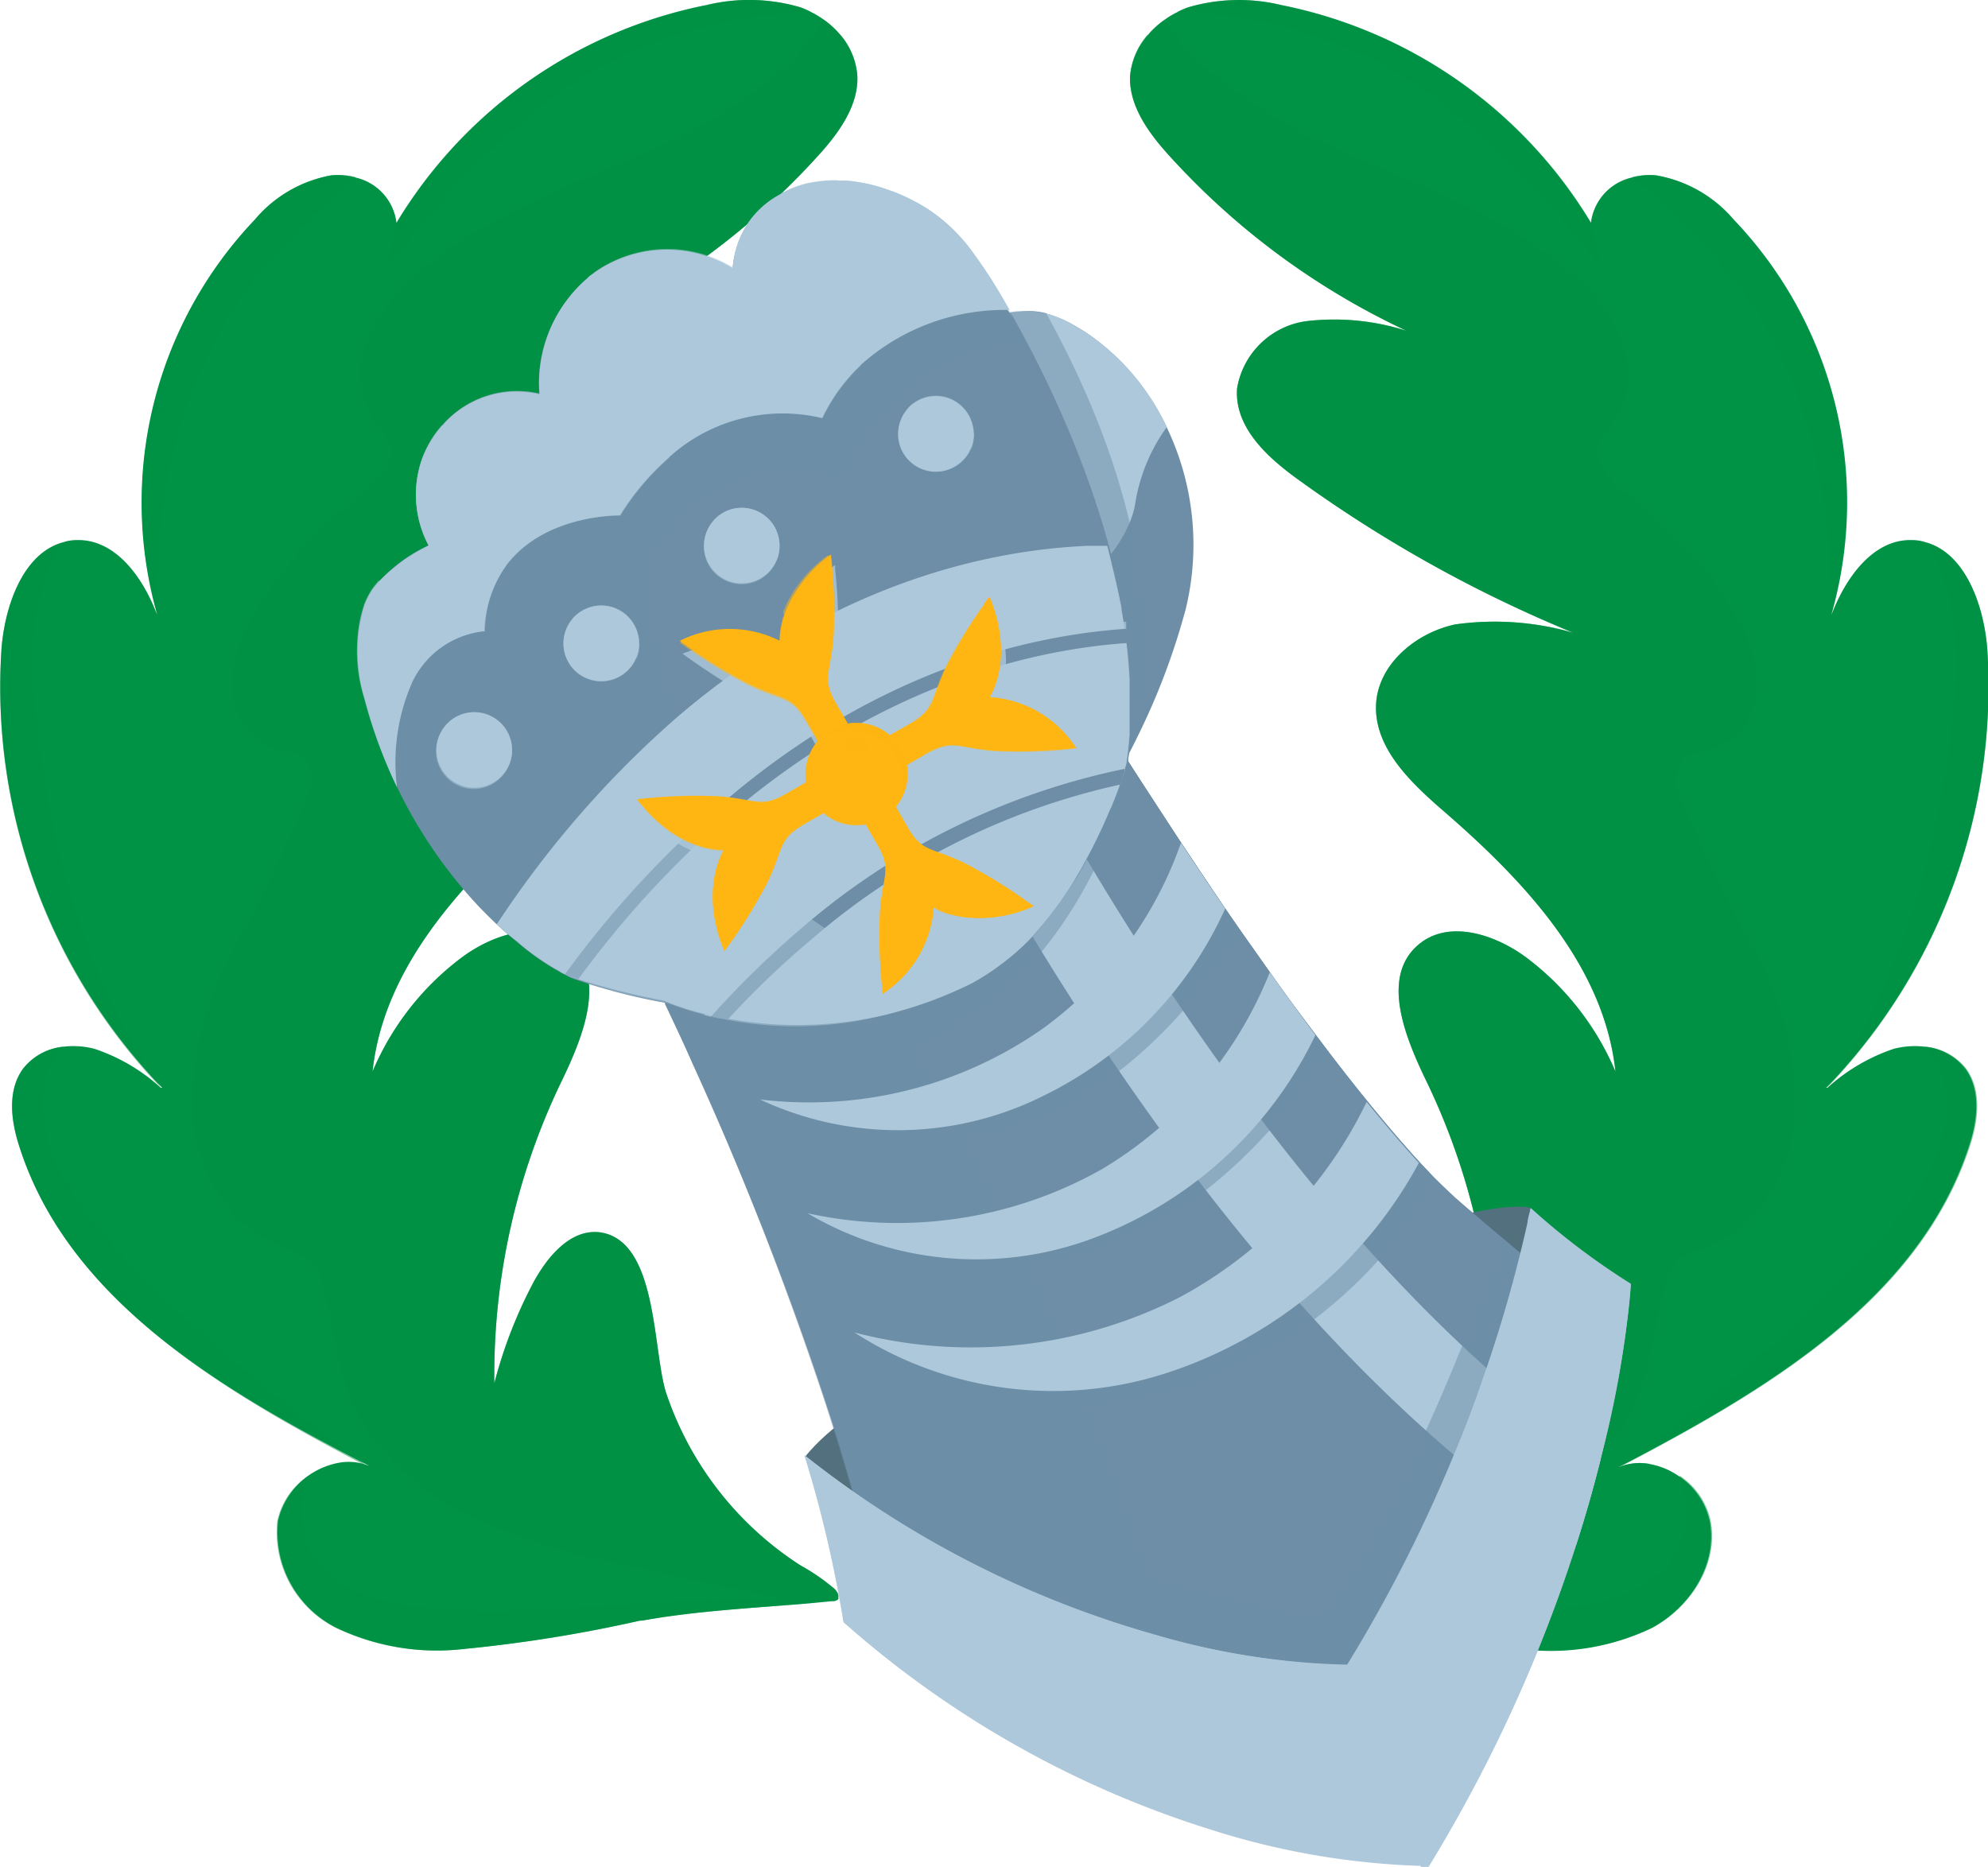 <svg xmlns="http://www.w3.org/2000/svg" viewBox="0 0 102.03 95.82"><defs><style>.cls-1{isolation:isolate;}.cls-2,.cls-3,.cls-4{fill:#009245;}.cls-15,.cls-17,.cls-19,.cls-3,.cls-8,.cls-9{mix-blend-mode:multiply;}.cls-3{opacity:0.3;}.cls-10,.cls-11,.cls-12,.cls-13,.cls-14,.cls-18,.cls-4{mix-blend-mode:screen;}.cls-12,.cls-17,.cls-19,.cls-4,.cls-8,.cls-9{opacity:0.5;}.cls-5{fill:#53707f;}.cls-10,.cls-6,.cls-9{fill:#6d8ea6;}.cls-12,.cls-13,.cls-15,.cls-7,.cls-8{fill:#adc8db;}.cls-13,.cls-14,.cls-18{opacity:0.7;}.cls-15{opacity:0.8;}.cls-16,.cls-18,.cls-19{fill:#ffb612;}</style></defs><g class="cls-1"><g id="Слой_2" data-name="Слой 2"><g id="OBJECTS"><path class="cls-2" d="M42.84,81.56c.11.12.22.28.18.42a.12.12,0,0,1,0,.1.39.39,0,0,1-.31.1l-1.25.12c-2.83.24-5.73.38-8.49.88l-.11,0a73.05,73.05,0,0,1-9.08,1.46,12,12,0,0,1-6.51-1.09,5.5,5.5,0,0,1-3-5.48,3.93,3.93,0,0,1,3.17-3,2.75,2.75,0,0,1,1.55.19C11.53,71.45,3.55,66.81,1,58.87c-.43-1.31-.64-2.86.17-4a3,3,0,0,1,2.12-1.15,4.25,4.25,0,0,1,1.55.11,9.49,9.49,0,0,1,3.41,2l.07,0A29.66,29.66,0,0,1,.07,33.41c.15-2.27,1.1-5,3.15-5.57a2.12,2.12,0,0,1,.71-.12c1.89-.06,3.26,1.72,4,3.5l.14.34a21.06,21.06,0,0,1,5-20.28A6.66,6.66,0,0,1,17,9a3.49,3.49,0,0,1,1.24.11,2.72,2.72,0,0,1,2.11,2.33A24.05,24.05,0,0,1,36.26.26a9.29,9.29,0,0,1,4.8.11,3.82,3.82,0,0,1,.55.24,4.51,4.51,0,0,1,.63.37,4.29,4.29,0,0,1,.89.81A3.63,3.63,0,0,1,44,3.88c.08,1.56-1,3-2,4.1a38.25,38.25,0,0,1-12.2,9A12.26,12.26,0,0,1,35,16.49a4.19,4.19,0,0,1,3.51,3.45c.14,2-1.56,3.54-3.17,4.69a68.18,68.18,0,0,1-14.09,7.85,14.55,14.55,0,0,1,6.07-.43c2,.43,3.89,2,4,4,.18,2.3-1.78,4.13-3.52,5.64C23.76,45.27,19.69,49.6,19.12,55a14.23,14.23,0,0,1,4.53-5.82c1.61-1.22,4-2,5.54-.72,2,1.65.73,4.77-.38,7.06A34.67,34.67,0,0,0,25.37,71a23.82,23.82,0,0,1,1.95-5.07c.74-1.41,2-2.95,3.59-2.66,2.89.56,2.57,6.18,3.31,8.32a16.94,16.94,0,0,0,6.87,8.76A10.52,10.52,0,0,1,42.84,81.56Z"/><path class="cls-3" d="M42.84,81.56c.11.12.22.28.18.42a.12.12,0,0,1,0,.1.39.39,0,0,1-.31.1l-1.25.12c-3.29-.64-6.55-1.32-9.81-2.07a33.27,33.27,0,0,1-7.73-2.5,12.22,12.22,0,0,1-5.75-5.54c-.88-2-1.07-4.14-1.6-6.21a2.54,2.54,0,0,0-.65-1.31,3.81,3.81,0,0,0-1.34-.61c-2.76-1-4.48-3.92-4.69-6.83a16.72,16.72,0,0,1,2.06-8.42,79.61,79.61,0,0,0,3.81-7.9c.23-.62.4-1.4-.06-1.88s-1-.42-1.58-.57a3.38,3.38,0,0,1-2.22-3.26,7.6,7.6,0,0,1,1.32-3.94,21.27,21.27,0,0,1,5.15-5.75c1-.74,2.11-1.83,1.58-2.93a3.9,3.9,0,0,0-.57-.73,4.39,4.39,0,0,1-.61-4.14,8.5,8.5,0,0,1,2.51-3.52c3.4-3.06,7.88-4.57,12.05-6.45a25.11,25.11,0,0,0,7.52-4.82A9.82,9.82,0,0,0,42.24,1a4.29,4.29,0,0,1,.89.81A3.63,3.63,0,0,1,44,3.88c.08,1.56-1,3-2,4.1a38.25,38.25,0,0,1-12.2,9A12.26,12.26,0,0,1,35,16.49a4.19,4.19,0,0,1,3.51,3.45c.14,2-1.56,3.54-3.17,4.69a68.18,68.18,0,0,1-14.09,7.85,14.55,14.55,0,0,1,6.07-.43c2,.43,3.89,2,4,4,.18,2.3-1.78,4.13-3.52,5.64C23.76,45.27,19.69,49.6,19.12,55a14.23,14.23,0,0,1,4.53-5.82c1.61-1.22,4-2,5.54-.72,2,1.65.73,4.77-.38,7.06A34.67,34.67,0,0,0,25.37,71a23.82,23.82,0,0,1,1.95-5.07c.74-1.41,2-2.95,3.59-2.66,2.89.56,2.57,6.18,3.31,8.32a16.94,16.94,0,0,0,6.87,8.76A10.52,10.52,0,0,1,42.84,81.56Z"/><path class="cls-3" d="M42.84,81.56c.11.12.22.28.18.42a19.11,19.11,0,0,1-9.87-4c-1.26-1-2.48-2.23-4.06-2.49-.63-.11-1.28-.06-1.93-.11-2.72-.25-4.87-2.58-5.88-5.11s-1.12-5.34-1.47-8a1.34,1.34,0,0,0-.4-.92c-.35-.26-.85-.11-1.29-.05a3.92,3.92,0,0,1-3.82-2,7.57,7.57,0,0,1-.8-4.45c.46-5.64,4.12-10.39,7.16-15.16a2.69,2.69,0,0,0,.57-1.52c0-1.85-3-1.76-4.32-3.06a3.15,3.15,0,0,1-.41-3.54,9.39,9.39,0,0,1,2.44-2.86l5.84-5.2c.59-.54,1.22-1.35.8-2s-1.16-.51-1.73-.81a2,2,0,0,1-.74-2.42A5.32,5.32,0,0,1,24.81,16c4.94-4.22,11.12-6.79,16.07-11a10.77,10.77,0,0,0,2.25-3.23A3.63,3.63,0,0,1,44,3.88c.08,1.56-1,3-2,4.1a38.25,38.25,0,0,1-12.2,9A12.26,12.26,0,0,1,35,16.49a4.19,4.19,0,0,1,3.51,3.45c.14,2-1.56,3.54-3.17,4.69a68.18,68.18,0,0,1-14.09,7.85,14.55,14.55,0,0,1,6.07-.43c2,.43,3.89,2,4,4,.18,2.3-1.78,4.13-3.52,5.64C23.76,45.27,19.69,49.6,19.12,55a14.23,14.23,0,0,1,4.53-5.82c1.61-1.22,4-2,5.54-.72,2,1.65.73,4.77-.38,7.06A34.67,34.67,0,0,0,25.37,71a23.82,23.82,0,0,1,1.95-5.07c.74-1.41,2-2.95,3.59-2.66,2.89.56,2.57,6.18,3.31,8.32a16.94,16.94,0,0,0,6.87,8.76A10.52,10.52,0,0,1,42.84,81.56Z"/><path class="cls-4" d="M41.61.61A25.36,25.36,0,0,0,32,2.83c-6.08,2.74-11.86,10.55-12.22,11l.59-2.44A24.05,24.05,0,0,1,36.26.26a9.29,9.29,0,0,1,4.8.11A3.82,3.82,0,0,1,41.61.61Z"/><path class="cls-4" d="M18.26,9.09a37.25,37.25,0,0,0-4.8,4.8C7.32,21,8.09,31.56,8.09,31.56a21.06,21.06,0,0,1,5-20.28A6.66,6.66,0,0,1,17,9,3.49,3.49,0,0,1,18.26,9.09Z"/><path class="cls-4" d="M8.3,55.87A29.66,29.66,0,0,1,.07,33.41c.15-2.27,1.1-5,3.15-5.57-.88,1.35-1.82,3.72-1.5,7.59C2.28,42.32,4.11,49.87,8.3,55.87Z"/><path class="cls-4" d="M18.94,75.32C11.53,71.45,3.55,66.81,1,58.87c-.43-1.31-.64-2.86.17-4a3,3,0,0,1,2.12-1.15c-.76.78-1.46,2.2-.91,4.57C3.39,62.78,11,69.41,18.94,75.32Z"/><path class="cls-4" d="M18.94,75.32l-1.55-.19A2.75,2.75,0,0,1,18.94,75.32Z"/><path class="cls-4" d="M41.42,82.3c-2.83.24-5.73.38-8.49.88l-.11,0a73.05,73.05,0,0,1-9.08,1.46,12,12,0,0,1-6.51-1.09,5.5,5.5,0,0,1-3-5.48,3.73,3.73,0,0,1,1.62-2.34c-.52,1.55-1.2,5.39,4.4,6.55C26.26,83.54,36.66,81.37,41.42,82.3Z"/><path class="cls-2" d="M59.19,81.56A.48.48,0,0,0,59,82a.12.12,0,0,0,0,.1.38.38,0,0,0,.3.1l1.26.12c2.83.24,5.73.38,8.48.88l.12,0a73.05,73.05,0,0,0,9.08,1.46,12,12,0,0,0,6.51-1.09c2-1.07,3.41-3.29,3-5.48a3.72,3.72,0,0,0-1.61-2.34,3.78,3.78,0,0,0-1.55-.62,2.75,2.75,0,0,0-1.55.19c7.41-3.87,15.38-8.51,18-16.45.44-1.31.65-2.86-.16-4a3,3,0,0,0-2.13-1.15,4.28,4.28,0,0,0-1.55.11,9.66,9.66,0,0,0-3.41,2l-.06,0A29.66,29.66,0,0,0,102,33.41c-.15-2.27-1.11-5-3.15-5.57a2.13,2.13,0,0,0-.72-.12c-1.88-.06-3.25,1.72-4,3.5l-.14.34a21,21,0,0,0-5-20.28A6.72,6.72,0,0,0,85,9a3.49,3.49,0,0,0-1.24.11,2.72,2.72,0,0,0-2.11,2.33A24.07,24.07,0,0,0,65.76.26,9.25,9.25,0,0,0,61,.37a3.82,3.82,0,0,0-.55.24,4,4,0,0,0-.63.37,4.35,4.35,0,0,0-.9.81A3.68,3.68,0,0,0,58,3.88c-.08,1.56,1,3,2,4.1a38.32,38.32,0,0,0,12.19,9A12.2,12.2,0,0,0,67,16.49a4.18,4.18,0,0,0-3.51,3.45c-.14,2,1.56,3.54,3.16,4.69a68.52,68.52,0,0,0,14.1,7.85,14.55,14.55,0,0,0-6.07-.43c-2,.43-3.89,2-4.05,4-.17,2.3,1.78,4.13,3.53,5.64,4.1,3.56,8.17,7.89,8.75,13.31a14.31,14.31,0,0,0-4.53-5.82c-1.62-1.22-4-2-5.55-.72-2,1.65-.72,4.77.39,7.06A34.81,34.81,0,0,1,76.66,71a24.4,24.4,0,0,0-2-5.07c-.73-1.41-2-2.95-3.58-2.66-2.89.56-2.57,6.18-3.31,8.32a17,17,0,0,1-6.87,8.76A10.52,10.52,0,0,0,59.19,81.56Z"/><path class="cls-3" d="M59.19,81.56A.48.48,0,0,0,59,82a.12.12,0,0,0,0,.1.38.38,0,0,0,.3.1l1.26.12c3.28-.64,6.55-1.32,9.81-2.07a33.58,33.58,0,0,0,7.73-2.5,12.22,12.22,0,0,0,5.75-5.54c.88-2,1.07-4.14,1.6-6.21a2.54,2.54,0,0,1,.65-1.31,3.81,3.81,0,0,1,1.34-.61c2.76-1,4.47-3.92,4.69-6.83a16.72,16.72,0,0,0-2.06-8.42,82,82,0,0,1-3.82-7.9A1.83,1.83,0,0,1,86.37,39c.38-.42,1-.42,1.57-.57a3.4,3.4,0,0,0,2.23-3.26,7.6,7.6,0,0,0-1.32-3.94,21.43,21.43,0,0,0-5.15-5.75c-1-.74-2.12-1.83-1.58-2.93a3.9,3.9,0,0,1,.57-.73,4.39,4.39,0,0,0,.61-4.14,8.61,8.61,0,0,0-2.52-3.52c-3.39-3.06-7.87-4.57-12-6.45a25,25,0,0,1-7.52-4.82A9.44,9.44,0,0,1,59.79,1a4.35,4.35,0,0,0-.9.81A3.68,3.68,0,0,0,58,3.88c-.08,1.56,1,3,2,4.1a38.32,38.32,0,0,0,12.19,9A12.2,12.2,0,0,0,67,16.49a4.18,4.18,0,0,0-3.51,3.45c-.14,2,1.56,3.54,3.16,4.69a68.52,68.52,0,0,0,14.1,7.85,14.55,14.55,0,0,0-6.07-.43c-2,.43-3.89,2-4.05,4-.17,2.3,1.78,4.13,3.53,5.64,4.1,3.56,8.17,7.89,8.75,13.31a14.31,14.31,0,0,0-4.53-5.82c-1.62-1.22-4-2-5.55-.72-2,1.65-.72,4.77.39,7.06A34.81,34.81,0,0,1,76.66,71a24.4,24.4,0,0,0-2-5.07c-.73-1.41-2-2.95-3.58-2.66-2.89.56-2.57,6.18-3.31,8.32a17,17,0,0,1-6.87,8.76A10.52,10.52,0,0,0,59.19,81.56Z"/><path class="cls-3" d="M59.19,81.56A.48.48,0,0,0,59,82a19.15,19.15,0,0,0,9.87-4c1.26-1,2.48-2.23,4.06-2.49.63-.11,1.28-.06,1.93-.11,2.72-.25,4.87-2.58,5.88-5.11s1.11-5.34,1.47-8a1.34,1.34,0,0,1,.39-.92c.36-.26.86-.11,1.3-.05a3.92,3.92,0,0,0,3.82-2,7.73,7.73,0,0,0,.8-4.45c-.46-5.64-4.12-10.39-7.16-15.16a2.69,2.69,0,0,1-.57-1.52c0-1.85,3-1.76,4.32-3.06a3.15,3.15,0,0,0,.41-3.54,9.53,9.53,0,0,0-2.44-2.86l-5.84-5.2c-.59-.54-1.22-1.35-.8-2s1.15-.51,1.73-.81a2,2,0,0,0,.73-2.42A5.21,5.21,0,0,0,77.22,16c-5-4.22-11.13-6.79-16.07-11a11,11,0,0,1-2.26-3.23A3.68,3.68,0,0,0,58,3.88c-.08,1.56,1,3,2,4.1a38.32,38.32,0,0,0,12.19,9A12.2,12.2,0,0,0,67,16.49a4.18,4.18,0,0,0-3.51,3.45c-.14,2,1.56,3.54,3.16,4.69a68.52,68.52,0,0,0,14.1,7.85,14.55,14.55,0,0,0-6.07-.43c-2,.43-3.89,2-4.05,4-.17,2.3,1.78,4.13,3.53,5.64,4.1,3.56,8.17,7.89,8.75,13.31a14.31,14.31,0,0,0-4.53-5.82c-1.62-1.22-4-2-5.55-.72-2,1.65-.72,4.77.39,7.06A34.81,34.81,0,0,1,76.66,71a24.4,24.4,0,0,0-2-5.07c-.73-1.41-2-2.95-3.58-2.66-2.89.56-2.57,6.18-3.31,8.32a17,17,0,0,1-6.87,8.76A10.52,10.52,0,0,0,59.19,81.56Z"/><path class="cls-4" d="M60.42.61A25.32,25.32,0,0,1,70,2.83c6.08,2.74,11.87,10.55,12.23,11l-.59-2.44A24.07,24.07,0,0,0,65.76.26,9.25,9.25,0,0,0,61,.37,3.82,3.82,0,0,0,60.42.61Z"/><path class="cls-4" d="M83.77,9.09a37.25,37.25,0,0,1,4.8,4.8c6.14,7.07,5.36,17.67,5.36,17.67a21,21,0,0,0-5-20.28A6.72,6.72,0,0,0,85,9,3.49,3.49,0,0,0,83.77,9.09Z"/><path class="cls-4" d="M93.73,55.87A29.66,29.66,0,0,0,102,33.41c-.15-2.27-1.11-5-3.15-5.57.87,1.35,1.81,3.72,1.5,7.59C99.75,42.32,97.92,49.87,93.73,55.87Z"/><path class="cls-4" d="M83.09,75.32c7.41-3.87,15.38-8.51,18-16.45.44-1.31.65-2.86-.16-4a3,3,0,0,0-2.13-1.15c.77.78,1.47,2.2.92,4.57C98.64,62.78,91,69.41,83.09,75.32Z"/><path class="cls-4" d="M83.09,75.32l1.55-.19A2.75,2.75,0,0,0,83.09,75.32Z"/><path class="cls-4" d="M60.61,82.3c2.83.24,5.73.38,8.48.88l.12,0a73.05,73.05,0,0,0,9.08,1.46,12,12,0,0,0,6.51-1.09c2-1.07,3.41-3.29,3-5.48a3.72,3.72,0,0,0-1.61-2.34c.52,1.55,1.19,5.39-4.4,6.55C75.77,83.54,65.37,81.37,60.61,82.3Z"/><path class="cls-5" d="M79.21,67.91,78.56,62s-1.56-.66-9.31,2.13S49,70,49,70s-5.12,1.64-7.66,4.74c0,0,2.34,4.33,4.47,6S64,88.42,69.12,86.84,79.21,67.91,79.21,67.91Z"/><path class="cls-6" d="M50.21,17.22c-1.05,1.87.16,5.33.43,7.11.53,3.64,1.08,7.28,1.62,10.92.09.64.19,1.27.28,1.9l.69,4.69c.05.34.64,2.43.4,2.71l2.47-2.9.56-.66c.58-1,1.13-2,1.63-3a35.23,35.23,0,0,0,2.57-6.75,13.94,13.94,0,0,0-1-9.35h0A12.11,12.11,0,0,0,56,17.25a6.2,6.2,0,0,0-.69-.44,6.46,6.46,0,0,0-1.66-.73A3.53,3.53,0,0,0,52.32,16,2.51,2.51,0,0,0,50.21,17.22Z"/><path class="cls-7" d="M50.21,17.22a82.3,82.3,0,0,1,5,12l.28.82s2.5-2,2.8-4.36a9.16,9.16,0,0,1,1.6-3.77h0A13.51,13.51,0,0,0,58.76,20,11.56,11.56,0,0,0,56,17.25a6.2,6.2,0,0,0-.69-.44,5,5,0,0,0-3-.84A2.51,2.51,0,0,0,50.21,17.22Z"/><path class="cls-8" d="M58.71,20a8.69,8.69,0,0,0-1.33,4.06,9.08,9.08,0,0,1-2.22,5.17l.28.82s2.5-2,2.8-4.36a9.16,9.16,0,0,1,1.6-3.77h0A13.51,13.51,0,0,0,58.71,20Z"/><path class="cls-9" d="M50.21,17.22c-1.05,1.87.16,5.33.43,7.11.53,3.64,1.08,7.28,1.62,10.92.09.64.19,1.27.28,1.9l3.56,4.5.56-.66c.58-1,1.13-2,1.63-3,.94-4.33,1-11.78-4.6-21.92A3.53,3.53,0,0,0,52.32,16,2.51,2.51,0,0,0,50.21,17.22Z"/><path class="cls-6" d="M44.8,80.57c.45,2,.58,3,.58,3C58.89,95.47,72.93,95.12,72.93,95.12c8.88-14.49,9.53-27.43,9.53-27.43a14.63,14.63,0,0,1-1.78-1.22c-1.16-.88-3-2.37-5.85-4.84-.62-.54-1.3-1.22-2-2-.86-.93-1.76-2-2.68-3.13s-1.75-2.22-2.63-3.39S65.94,51,65.19,49.92l0,0-.88-1.24c-.48-.68-1-1.36-1.4-2l-.16-.22c-.77-1.14-1.48-2.21-2.11-3.16s-1.3-2-1.75-2.66c-.63-1-1-1.54-1-1.54a27.51,27.51,0,0,0-1-11,52.61,52.61,0,0,0-4.23-10.5c-.3-.57-.6-1.12-.9-1.63l-.33-.57c-.51-.87-1-1.65-1.46-2.31h0a8.88,8.88,0,0,0-2.42-2.35,10.33,10.33,0,0,0-1.76-.88l-.19-.06a8.78,8.78,0,0,0-2.19-.49l-.38,0a7.19,7.19,0,0,0-1.53.13,4.8,4.8,0,0,0-3.9,4.36,6.43,6.43,0,0,0-6.87.07,7,7,0,0,0-3.05,6.4,5.17,5.17,0,0,0-6.06,3.41A5.55,5.55,0,0,0,22,28a7.84,7.84,0,0,0-2.89,2.27c-1,1.6-.84,3.73-.37,5.58a25.19,25.19,0,0,0,1.66,4.57,24.38,24.38,0,0,0,4.31,6.24c.27.28.54.55.82.81s.64.58,1,.85a13,13,0,0,0,2.84,1.89,31.24,31.24,0,0,0,4.81,1.26c1.89,4,3.48,7.69,4.8,11,.54,1.36,1,2.65,1.5,3.88A113.8,113.8,0,0,1,44.8,80.57Z"/><path class="cls-9" d="M30.77,13.8a7.07,7.07,0,0,0-3.05,6.41,5.16,5.16,0,0,0-6.06,3.4A5.51,5.51,0,0,0,22,28a7.68,7.68,0,0,0-2.89,2.27c-1.06,1.6-.85,3.73-.38,5.58a25.19,25.19,0,0,0,1.66,4.57,24.55,24.55,0,0,0,4.31,6.24c.57.58,1.16,1.14,1.78,1.66a12.83,12.83,0,0,0,2.85,1.89,30.76,30.76,0,0,0,4.8,1.26c1.89,4,3.48,7.69,4.8,11,10-1.72,22.63-4,22.84-4.37s1.74-4.07,3.44-8.13l0,0c-.8-1.11-1.56-2.21-2.28-3.26l-.16-.23c-.77-1.13-1.48-2.2-2.11-3.15s-1.3-2-1.75-2.67c-1.5,1.78-3.21,3.76-3.34,4-.24.41-1.75,3.28-6.55,4.58-5.59,1.51-17.75-6-15.59-29.43a27.18,27.18,0,0,0-.08-6.88A6.34,6.34,0,0,0,30.77,13.8Z"/><path class="cls-10" d="M51.8,15.93c8.83,20.8,4.08,30.65,4.08,30.65l6.85-.17c-.77-1.13-1.48-2.2-2.11-3.15-1.66-2.5-2.73-4.2-2.73-4.2,1.06-7.23-2.11-15.67-5.19-21.5C52.4,17,52.1,16.44,51.8,15.93Z"/><path class="cls-9" d="M30.77,13.8a7.07,7.07,0,0,0-3.05,6.41,5.16,5.16,0,0,0-6.06,3.4A5.51,5.51,0,0,0,22,28a7.68,7.68,0,0,0-2.89,2.27c-1.06,1.6-.85,3.73-.38,5.58a25.19,25.19,0,0,0,1.66,4.57,24.55,24.55,0,0,0,4.31,6.24c-5.64-11,2.1-12.29,2.1-12.29.89-7,6.6-5.53,6.6-5.53,4.08-7,10-4,10-4a10.49,10.49,0,0,1,9.29-7.21c-.3-.57-.6-1.12-.9-1.63l-.32-.57c-.52-.87-1-1.65-1.47-2.31h0a9,9,0,0,0-2.42-2.35,10.81,10.81,0,0,0-1.77-.88l-.18-.07a9.87,9.87,0,0,0-2.19-.48l-.38,0a6.6,6.6,0,0,0-1.53.13,4.81,4.81,0,0,0-3.9,4.37A6.43,6.43,0,0,0,30.77,13.8Z"/><path class="cls-7" d="M20.37,40.39a10.21,10.21,0,0,1,.77-5.34,4.62,4.62,0,0,1,3.72-2.65A6,6,0,0,1,26,29c2-2.63,5.81-2.54,5.81-2.54a13.06,13.06,0,0,1,2.54-3,8.68,8.68,0,0,1,7.84-2h0a9.3,9.3,0,0,1,2-2.74,11.06,11.06,0,0,1,7.63-2.81l-.33-.57A24.24,24.24,0,0,0,50,13.05h0a8.88,8.88,0,0,0-2.42-2.35,10.33,10.33,0,0,0-1.76-.88l-.19-.06a8.36,8.36,0,0,0-2.19-.49l-.38,0a7.19,7.19,0,0,0-1.53.13A4.75,4.75,0,0,0,40,10a4.53,4.53,0,0,0-2.39,3.77,6.46,6.46,0,0,0-6.87.07,3.69,3.69,0,0,0-.4.29,1.24,1.24,0,0,0-.22.18,7.1,7.1,0,0,0-2.43,5.93,5.05,5.05,0,0,0-4.95,1.56l-.05.06a5.35,5.35,0,0,0-1.06,1.79A5.55,5.55,0,0,0,22,28a9.28,9.28,0,0,0-2.5,1.79,4.54,4.54,0,0,0-.39.48,4.19,4.19,0,0,0-.4.79,8.07,8.07,0,0,0,0,4.79A25.19,25.19,0,0,0,20.37,40.39Z"/><path class="cls-6" d="M44.8,80.57c5.17,3,10.86,5.8,15,6.36l1.08.15c8.73,1.09,11.48.1,11.48.1s2.35-5,4.66-10.58c.58-1.42,1.17-2.89,1.72-4.32s1.06-2.88,1.49-4.19c.19-.57.35-1.1.49-1.62-.82-.62-2-1.56-3.61-2.93-.67-.56-1.41-1.19-2.24-1.91-.39-.34-.8-.74-1.24-1.17l-.77-.81c-.52-.56-1.06-1.18-1.6-1.82-.36-.43-.72-.86-1.08-1.31-.65-.8-1.31-1.64-2-2.51l-.67-.88-.63-.87c-.58-.78-1.15-1.58-1.71-2.36s-1-1.39-1.46-2.07l-.82-1.19-.63-.92-1.64-2.46C59.4,41.43,58.5,40,58.11,39.41l-.22-.35s0,.18-.15.49a26.77,26.77,0,0,1-2,4.56,18.68,18.68,0,0,1-2.81,4,10.81,10.81,0,0,1-3,2.33A20.87,20.87,0,0,1,45.79,52a18.55,18.55,0,0,1-11.68-.52c.5,1.07,1,2.11,1.44,3.13a170.79,170.79,0,0,1,6.61,16.72C43.53,75.39,44.33,78.5,44.8,80.57Z"/><g class="cls-11"><path class="cls-7" d="M53,48.08c5.27,8.7,13.64,20.56,24,28.52.58-1.42,1.17-2.89,1.72-4.32C68.6,64.13,60.43,51.94,55.78,44.11A18.68,18.68,0,0,1,53,48.08Z"/></g><path class="cls-10" d="M57.89,39.06s-.66,1.86-.76,2.17c10.74,16.53,17.5,22.19,23.06,26.86.18-.57.35-1.1.5-1.62-.83-.63-2-1.55-3.62-2.92-.67-.56-1.41-1.2-2.23-1.92a26.31,26.31,0,0,1-2-2c-.85-.93-1.76-2-2.68-3.13s-1.75-2.22-2.63-3.39S65.93,51,65.17,49.9s-1.56-2.21-2.28-3.26c-.83-1.21-1.6-2.36-2.27-3.38C59,40.76,57.89,39.06,57.89,39.06Z"/><path class="cls-9" d="M34.11,51.44a178.42,178.42,0,0,1,8,19.85c1.37,4.1,2.17,7.22,2.64,9.28,5.16,3,10.86,5.8,15,6.37l1.09.14c-2.38-9-7-22.63-15.05-35.12A18.55,18.55,0,0,1,34.11,51.44Z"/><path class="cls-9" d="M42.16,71.29c1.37,4.1,2.17,7.22,2.64,9.28,5.16,3,10.86,5.8,15,6.37,9.59,1.31,12.57.25,12.57.25s6.2-13.13,8.37-20.72c-.83-.63-2-1.55-3.62-2.92-1.6,4.57-5.29,14.28-9.43,19.34C67.64,82.89,54.74,81.77,42.16,71.29Z"/><path class="cls-7" d="M43.29,83.26A51.53,51.53,0,0,0,61.75,93.78a39.34,39.34,0,0,0,11.57,2,75.55,75.55,0,0,0,7.56-16.48c.52-1.6.94-3.11,1.28-4.48a50.66,50.66,0,0,0,1.54-8.93A36.34,36.34,0,0,1,78.56,62a71.33,71.33,0,0,1-2.26,8.2c-.49,1.43-1,2.92-1.68,4.46a75.18,75.18,0,0,1-5.48,10.78,37.57,37.57,0,0,1-9.86-1.54,51.3,51.3,0,0,1-18-9.22A62.94,62.94,0,0,1,43.29,83.26Z"/><g class="cls-11"><path class="cls-7" d="M74.62,74.69a57.27,57.27,0,0,0,6.26,4.65c.52-1.6.94-3.11,1.28-4.48a56.39,56.39,0,0,1-5.86-4.63C75.81,71.66,75.26,73.15,74.62,74.69Z"/></g><g class="cls-11"><path class="cls-7" d="M68.5,85.84a37.66,37.66,0,0,1-9.87-1.54,51.08,51.08,0,0,1-17-8.49c-.1-.35-.21-.71-.31-1.09a51.36,51.36,0,0,0,18,9.21,40.36,40.36,0,0,0,9.45,1.54Z"/><path class="cls-7" d="M83.06,66.3a34,34,0,0,1-4.66-3.51c0-.26.11-.52.16-.76a37.63,37.63,0,0,0,5.14,3.9S83,80,73.32,95.82H72.9C82.36,80.18,83.06,66.3,83.06,66.3Z"/></g><path class="cls-8" d="M41.3,74.72a65.41,65.41,0,0,1,2,8.54A51.53,51.53,0,0,0,61.75,93.78c-.53-2.47-1.32-5.86-2.47-9.85A51.31,51.31,0,0,1,41.3,74.72Z"/><path class="cls-12" d="M30.77,13.8a4.74,4.74,0,0,0-.62.46c5.6-.94,11.88,7,12.06,7.21h0s-2.14-3.63-4.57-7.73A6.43,6.43,0,0,0,30.77,13.8Z"/><path class="cls-12" d="M40,10c.21,0,5.18-.69,11.77,6l-.32-.57A26.51,26.51,0,0,0,50,13.05h0a9,9,0,0,0-2.42-2.35,10.81,10.81,0,0,0-1.77-.88l-.18-.07a8.67,8.67,0,0,0-2.19-.48l-.38,0a6.6,6.6,0,0,0-1.53.13A5,5,0,0,0,40,10Z"/><path class="cls-12" d="M22.77,21.76c2.3-.16,5.46.73,9.06,4.72l-4.11-6.27A5,5,0,0,0,22.77,21.76Z"/><path class="cls-12" d="M22,28a7.68,7.68,0,0,0-2.89,2.27,4.24,4.24,0,0,0-.41.79c2-.54,3.44-.28,6.19,1.37Z"/><path class="cls-9" d="M43.85,68.39C57.43,78.12,70.73,67,73.59,60.46l-.77-.81c-.52-.56-1.06-1.18-1.6-1.82A30.91,30.91,0,0,1,59.07,69.08C52.52,72.26,43.85,68.39,43.85,68.39Z"/><path class="cls-7" d="M43.85,68.39a18.81,18.81,0,0,0,16.27,2,22.72,22.72,0,0,0,12.7-10.7c-.85-.93-1.76-2-2.68-3.13a22.52,22.52,0,0,1-9.55,10A23.62,23.62,0,0,1,43.85,68.39Z"/><path class="cls-9" d="M41.46,62.28c14.2,7.76,23.4-3,26.72-8.27-.22-.29-.44-.59-.67-.88l-.64-.87c-1.05,1.71-2.57,4.17-3.28,5.18-1.15,1.62-5.36,3.93-10.09,5.78C48.93,65,41.9,62.44,41.46,62.28Z"/><path class="cls-7" d="M41.44,62.27a17.07,17.07,0,0,0,14.83,1.22A20.67,20.67,0,0,0,67.51,53.13c-.79-1.07-1.58-2.16-2.34-3.23A20.67,20.67,0,0,1,56.57,60,21.38,21.38,0,0,1,41.44,62.27Z"/><path class="cls-9" d="M39,56.43c13.44,6.58,21.71-3.73,24.7-8.6l-.82-1.19-.63-.92a23.94,23.94,0,0,1-2.06,3.13,31.7,31.7,0,0,1-8.68,7C46.9,58.51,39,56.43,39,56.43Z"/><path class="cls-7" d="M53.51,52.8A20.88,20.88,0,0,1,39,56.43a16.69,16.69,0,0,0,14.54-.18,19.73,19.73,0,0,0,9.34-9.61c-.83-1.21-1.6-2.36-2.27-3.38A19.86,19.86,0,0,1,53.51,52.8Z"/><path class="cls-9" d="M46.17,23.17a2.09,2.09,0,1,0,1.15-2.73A2.09,2.09,0,0,0,46.17,23.17Z"/><path class="cls-7" d="M46.23,23a1.94,1.94,0,1,0,1.08-2.53A1.95,1.95,0,0,0,46.23,23Z"/><path class="cls-12" d="M49.68,21.89A2.05,2.05,0,0,0,47,20.75a1.89,1.89,0,0,0-.46.26,2,2,0,0,1,.77-.56,1.93,1.93,0,0,1,2.52,1.08,2,2,0,0,1,0,1.56A2.07,2.07,0,0,0,49.68,21.89Z"/><path class="cls-8" d="M46.85,20.71A1.76,1.76,0,0,0,50,22.21a1.94,1.94,0,0,1-3.74.77A2,2,0,0,1,46.85,20.71Z"/><path class="cls-12" d="M47.59,21.07c0,.16.15.32.41.37s.47-.05.5-.21-.15-.32-.41-.36S47.61,20.92,47.59,21.07Z"/><path class="cls-9" d="M36.21,28.92a2.09,2.09,0,1,0,1.16-2.73A2.09,2.09,0,0,0,36.21,28.92Z"/><path class="cls-7" d="M36.27,28.73a1.94,1.94,0,1,0,1.08-2.53A1.95,1.95,0,0,0,36.27,28.73Z"/><path class="cls-12" d="M39.72,27.64a2,2,0,0,0-2.67-1.14,1.78,1.78,0,0,0-.47.26,1.9,1.9,0,0,1,.77-.56,1.95,1.95,0,0,1,2.48,2.64A2.07,2.07,0,0,0,39.72,27.64Z"/><path class="cls-8" d="M36.9,26.46A1.75,1.75,0,0,0,40,28a1.94,1.94,0,1,1-3.11-1.5Z"/><path class="cls-12" d="M37.63,26.82c0,.16.15.32.41.36s.48,0,.5-.2-.15-.32-.41-.36S37.66,26.67,37.63,26.82Z"/><path class="cls-9" d="M29,33.94a2.09,2.09,0,1,0,1.16-2.73A2.11,2.11,0,0,0,29,33.94Z"/><path class="cls-7" d="M29.06,33.75a1.94,1.94,0,1,0,1.07-2.53A1.94,1.94,0,0,0,29.06,33.75Z"/><path class="cls-12" d="M32.51,32.66a2.05,2.05,0,0,0-2.68-1.14,2.37,2.37,0,0,0-.47.26,2,2,0,0,1,.77-.56,1.94,1.94,0,0,1,2.53,1.08,2,2,0,0,1,0,1.56A2.07,2.07,0,0,0,32.51,32.66Z"/><path class="cls-8" d="M29.68,31.48A1.77,1.77,0,0,0,32,33.57,1.8,1.8,0,0,0,32.8,33a1.94,1.94,0,1,1-3.12-1.5Z"/><path class="cls-12" d="M30.41,31.84c0,.16.16.32.41.37s.48-.05.51-.21-.16-.32-.41-.36S30.44,31.69,30.41,31.84Z"/><path class="cls-9" d="M22.47,39.41a2.09,2.09,0,1,0,1.16-2.72A2.08,2.08,0,0,0,22.47,39.41Z"/><path class="cls-7" d="M22.54,39.22a1.94,1.94,0,1,0,3.6-1.45,1.94,1.94,0,1,0-3.6,1.45Z"/><path class="cls-12" d="M26,38.13A2.06,2.06,0,0,0,23.31,37a2,2,0,0,0-.47.27,2,2,0,0,1,.77-.57,1.94,1.94,0,0,1,2.48,2.64A2.08,2.08,0,0,0,26,38.13Z"/><path class="cls-8" d="M23.16,37a1.7,1.7,0,0,0,.07,1.11,1.77,1.77,0,0,0,3.05.4,2,2,0,0,1-1.22,1.84A1.94,1.94,0,0,1,23.16,37Z"/><path class="cls-12" d="M23.89,37.32c0,.15.16.32.41.36s.48,0,.51-.2-.16-.32-.41-.37S23.92,37.16,23.89,37.32Z"/><path class="cls-7" d="M25.5,47.44c.32.29.64.58,1,.85a12.39,12.39,0,0,0,2.29,1.6A2.29,2.29,0,0,0,29,50l.28.15.13,0,.27.11a38.85,38.85,0,0,0,4.41,1.1,11.87,11.87,0,0,0,2,.66l.34.09.49.09.36.07A19.73,19.73,0,0,0,45.79,52a20.87,20.87,0,0,0,4.13-1.55A13.81,13.81,0,0,0,55.26,45l.14-.24a2.34,2.34,0,0,0,.13-.22l0,0a29.66,29.66,0,0,0,1.45-3c.2-.5.38-.94.5-1.31a3.54,3.54,0,0,0,.12-.34c.05-.13.08-.25.12-.35a.56.56,0,0,1,0-.12,2.53,2.53,0,0,0,.09-.34h0v0c.07-.45.11-.91.15-1.37l0-.43,0-1c0-.23,0-.47,0-.7s0-.48,0-.71a29,29,0,0,0-.41-3.56c0-.21-.08-.43-.11-.64-.12-.55-.24-1.11-.38-1.65-.07-.33-.16-.65-.24-1l-1.08,0c-4.91.22-12.89,1.85-21,8.8A51.79,51.79,0,0,0,25.5,47.44Z"/><path class="cls-13" d="M57,41.55c.2-.5.38-.94.5-1.31a3.54,3.54,0,0,0,.12-.34c.05-.13.08-.25.12-.35a.56.56,0,0,1,0-.12,2.53,2.53,0,0,0,.09-.34h0v0c.07-.45.11-.91.15-1.37l0-.43,0-1c0-.23,0-.47,0-.7s0-.48,0-.71a29,29,0,0,0-.41-3.56c0-.21-.08-.43-.11-.64-.12-.55-.24-1.11-.38-1.65-.07-.33-.16-.65-.24-1l-1.08,0A41.4,41.4,0,0,1,57,41.55Z"/><g class="cls-14"><path class="cls-7" d="M28.75,49.89A2.29,2.29,0,0,0,29,50l.28.15.13,0a50.28,50.28,0,0,1,8.06-8.82c7.94-6.76,15.71-8.4,20.39-8.69l-.06-.44c0-.1,0-.2,0-.29-4.79.3-12.7,2-20.77,8.85A51.72,51.72,0,0,0,28.75,49.89Z"/></g><g class="cls-14"><path class="cls-7" d="M36.14,52.1l.34.09.49.09a48,48,0,0,1,4.36-4.23A35.91,35.91,0,0,1,57.62,39.9c.05-.13.08-.25.12-.35a.56.56,0,0,1,0-.12,2.53,2.53,0,0,0,.09-.34,36.6,36.6,0,0,0-17,8.39A48.7,48.7,0,0,0,36.14,52.1Z"/></g><path class="cls-6" d="M29,50l.28.15.13,0,.27.11a50.82,50.82,0,0,1,8-8.65C45.52,35,53.23,33.31,57.91,33l0-.29-.06-.44c-4.8.32-12.64,2-20.64,8.84A51.72,51.72,0,0,0,29,50Z"/><path class="cls-6" d="M36.48,52.19l.49.09.36.07a44.92,44.92,0,0,1,4.16-4,36,36,0,0,1,16-8.08,3.54,3.54,0,0,0,.12-.34c.05-.13.08-.25.12-.35a.56.56,0,0,1,0-.12A36.62,36.62,0,0,0,41,47.76,48.31,48.31,0,0,0,36.48,52.19Z"/><path class="cls-8" d="M25.5,47.44c.32.29.64.58,1,.85a13,13,0,0,0,2.84,1.89,31.24,31.24,0,0,0,4.81,1.26A18.57,18.57,0,0,0,45.79,52a20.87,20.87,0,0,0,4.13-1.55A13.81,13.81,0,0,0,55.26,45,10.49,10.49,0,0,1,49,49.15C45.1,50.2,38,46.88,34.81,36.89A51.79,51.79,0,0,0,25.5,47.44Z"/><path class="cls-15" d="M37.4,49.13h0a5.64,5.64,0,0,1,0-5,5.69,5.69,0,0,1-4.31-2.47h0L33,41.56s.48-.06,1.18-.11h0a20.84,20.84,0,0,1,3,0c1.88.13,2.15.61,3.42-.12l1.08-.62a.07.07,0,0,1,0,0c0-.05,0-.09,0-.14s0-.07,0-.1v-.14a.34.34,0,0,1,0-.1.76.76,0,0,1,0-.15,1.1,1.1,0,0,1,0-.18.5.5,0,0,1,0-.12.61.61,0,0,1,0-.13s0-.06,0-.08a.58.58,0,0,1,0-.14.14.14,0,0,1,0-.07l.06-.15,0,0a3,3,0,0,1,.36-.56l-.62-1.08-.14-.22a2.1,2.1,0,0,0-.7-.72c-.46-.27-1-.37-2.07-.86a20.1,20.1,0,0,1-2.26-1.33c-.75-.49-1.28-.89-1.28-.89l0,0,.45-.17h0l0,0h.06l.32-.1.16-.05.29-.07.15,0L37,32.9l.13,0,.33,0h.06l.38,0h.45l.22,0h.11l.19,0,.11,0,.16,0,.1,0,.14,0,.24.07,0,0,.15,0h0l.14.06h0l.3.16v-.18a4.1,4.1,0,0,1,.14-.82h0v0h0a4,4,0,0,1,.16-.49l.06-.15,0-.07A4.08,4.08,0,0,1,41,31h0l0,0a7.1,7.1,0,0,1,1.86-2,1.45,1.45,0,0,1,0,.23h0a24.35,24.35,0,0,1,.12,3.94c-.14,1.88-.62,2.16.11,3.42l.62,1.08a2.64,2.64,0,0,1,1,0,3,3,0,0,1,.48.16l.22.11a1.9,1.9,0,0,1,.44.3L47,37.6l0,0,0,0c1.27-.73,1-1.21,1.81-2.9a22.73,22.73,0,0,1,1.73-2.88l.23-.32h0c.15-.22.25-.35.25-.35,1.2,2.86.3,4.7.05,5.13a5.74,5.74,0,0,1,4.42,2.61l-.43,0h0l-.39,0a22.57,22.57,0,0,1-3.36.06c-1.88-.13-2.15-.61-3.42.12l0,0,0,0-1.08.62h0a.13.13,0,0,1,0,.06l0,.21v.31a2,2,0,0,1,0,.23v0a2,2,0,0,1,0,.24h0l0,.09h0a1,1,0,0,1-.05.16h0l0,0-.06.15v.05h0l-.14.25,0,.06a.36.36,0,0,0-.07.1l-.07.08-.05.07L46.88,43c.73,1.26,1.21,1,2.9,1.8a25,25,0,0,1,3.36,2.08h0l.19.14-.08,0-.45.17-.16,0-.36.11-.16,0-.33.08-.16,0-.31.05-.14,0-.29,0H50a5.2,5.2,0,0,1-.8-.15l-.06,0h0l-.08,0H49a5.14,5.14,0,0,1-.64-.26h0l-.12-.07h0a2.31,2.31,0,0,1,0,.34h0a.77.77,0,0,1,0,.15v0s0,.1,0,.15v.05c0,.07,0,.16-.06.24a.74.74,0,0,1,0,.14l0,.1a.75.75,0,0,1,0,.16.49.49,0,0,1,0,.11l-.06.17-.05.11-.09.2-.05.09-.14.26,0,0c-.06.11-.13.21-.2.32l0,0-.2.27a.39.39,0,0,1-.08.1l-.18.23-.11.12-.2.21-.12.12-.25.23,0,0,0,0,0,0-.37.3,0,0s-.08-.66-.13-1.56a20.59,20.59,0,0,1,0-2.61c.09-1.25.33-1.79.27-2.38a.17.17,0,0,0,0-.07v0l0-.13a2.83,2.83,0,0,0-.34-.8l-.62-1.08a2.62,2.62,0,0,1-2.16-.58l-1.07.62c-1.27.73-1,1.22-1.81,2.91a21.38,21.38,0,0,1-1.52,2.56h0v0c-.39.58-.68,1-.68,1S37.43,49.19,37.4,49.13Z"/><path class="cls-16" d="M37.18,48.81a25.89,25.89,0,0,0,2.22-3.55c.82-1.7.54-2.18,1.8-2.91l2.44-1.41,1.41,2.45c.73,1.26.25,1.54.11,3.41A26.26,26.26,0,0,0,45.31,51a5.74,5.74,0,0,0,2.61-4.42h0a4.51,4.51,0,0,0,1.76.52,6.74,6.74,0,0,0,3.36-.58A25.6,25.6,0,0,0,49.5,44.3c-1.69-.82-2.17-.54-2.9-1.81l-1.41-2.44,2.44-1.41c1.26-.73,1.54-.25,3.42-.11a25.62,25.62,0,0,0,4.18-.14,5.73,5.73,0,0,0-4.43-2.61c.26-.43,1.16-2.28,0-5.13a25.2,25.2,0,0,0-2.22,3.55c-.81,1.69-.54,2.17-1.8,2.9L44.3,38.51l-1.41-2.44c-.73-1.26-.25-1.54-.12-3.42a25.54,25.54,0,0,0-.14-4.18,6.83,6.83,0,0,0-2.21,2.68,4.5,4.5,0,0,0-.4,1.74,5.71,5.71,0,0,0-5.13,0,25.6,25.6,0,0,0,3.55,2.21c1.69.82,2.17.55,2.9,1.81l1.41,2.44-2.44,1.41c-1.26.73-1.54.25-3.42.11a26.34,26.34,0,0,0-4.18.15c1.88,2.46,3.93,2.61,4.43,2.6C36.88,44.1,36,46,37.18,48.81Z"/><g class="cls-14"><path class="cls-16" d="M39.71,33.08A5.55,5.55,0,0,0,35,33l-.06,0a5.92,5.92,0,0,1,4.83-.2A2.08,2.08,0,0,0,39.71,33.08Z"/><path class="cls-16" d="M39.08,45.44c.82-1.69.54-2.18,1.81-2.91l.31-.18c-1.26.73-1,1.21-1.8,2.91a25.89,25.89,0,0,1-2.22,3.55l-.06-.17A25.13,25.13,0,0,0,39.08,45.44Z"/><path class="cls-16" d="M42.89,36.07l1.41,2.44L44,38.7l-1.41-2.45c-.73-1.26-.25-1.54-.11-3.41a26.13,26.13,0,0,0-.14-4.12l.31-.25a25.54,25.54,0,0,1,.14,4.18C42.64,34.53,42.16,34.81,42.89,36.07Z"/><path class="cls-16" d="M40,41c-1.27.73-1.55.25-3.42.12a24.94,24.94,0,0,0-3.75.09l-.12-.13a26.34,26.34,0,0,1,4.18-.15c1.88.14,2.16.62,3.42-.11Z"/><path class="cls-16" d="M55.23,38.39l-.43,0A5.71,5.71,0,0,0,50.49,36a5.62,5.62,0,0,0,0-5l.26-.35c1.2,2.85.3,4.7,0,5.13A5.73,5.73,0,0,1,55.23,38.39Z"/><path class="cls-16" d="M47.6,46.74h0l.29.15A5.94,5.94,0,0,1,45.31,51v-.07A5.59,5.59,0,0,0,47.6,46.74Z"/><path class="cls-16" d="M49.18,44.48c-1.69-.81-2.17-.54-2.9-1.8l-1.41-2.44.32-.19,1.41,2.44c.73,1.27,1.21,1,2.9,1.81a25.6,25.6,0,0,1,3.55,2.21l-.38.15A24.66,24.66,0,0,0,49.18,44.48Z"/></g><g class="cls-17"><path class="cls-16" d="M49.42,33.69c-.82,1.69-.54,2.17-1.81,2.91l-.87.5c1.26-.73,1-1.21,1.8-2.9a25.2,25.2,0,0,1,2.22-3.55c.07.16.12.32.18.48A21.38,21.38,0,0,0,49.42,33.69Z"/><path class="cls-16" d="M39.32,34.65c1.69.82,2.17.54,2.9,1.8l1.41,2.44-.88.51L41.34,37c-.73-1.26-1.21-1-2.9-1.81a25.6,25.6,0,0,1-3.55-2.21A8,8,0,0,1,36,32.57,24.59,24.59,0,0,0,39.32,34.65Z"/><path class="cls-16" d="M48.5,38.14c1.27-.73,1.55-.25,3.42-.12a20.84,20.84,0,0,0,3,0c.11.13.22.26.32.4a25.46,25.46,0,0,1-4.17.14c-1.88-.14-2.16-.62-3.42.11Z"/><path class="cls-16" d="M42.66,28.71a5.32,5.32,0,0,0-1.76,3.68h0c.07.48.18,1.33.18,1.33L40,32.89a4.18,4.18,0,0,1,.14-1v0c0-.08,0-.15.07-.24s0-.08,0-.13a.76.76,0,0,1,0-.11c0-.05,0-.11.07-.17s0,0,0-.06h0a6.83,6.83,0,0,1,2.21-2.68Z"/><path class="cls-16" d="M37.14,43.67c-.5,0-2.55-.14-4.42-2.6,0,0,.49-.06,1.19-.11A5.55,5.55,0,0,0,38,43.17a5.49,5.49,0,0,0-.13,4.65c-.4.59-.7,1-.7,1C36,46,36.88,44.1,37.14,43.67Z"/><path class="cls-16" d="M45.05,43.38l-1.41-2.44.88-.5,1.41,2.44c.73,1.26.25,1.54.11,3.42a25.58,25.58,0,0,0,.12,3.94,7.92,7.92,0,0,1-.85.74,25.54,25.54,0,0,1-.14-4.18C45.3,44.93,45.78,44.65,45.05,43.38Z"/><path class="cls-16" d="M47.5,45.23a9.24,9.24,0,0,0,1.29.82h0a5.36,5.36,0,0,0,4.07.32l.19.13a6.6,6.6,0,0,1-3.68.54h0L49.07,47h0l-.23-.06-.08,0-.05,0h0a3.85,3.85,0,0,1-.76-.32A4.57,4.57,0,0,0,47.5,45.23Z"/></g><path class="cls-16" d="M41.54,40.71A2.62,2.62,0,1,0,43,37.29,2.62,2.62,0,0,0,41.54,40.71Z"/><path class="cls-18" d="M46.19,39.23a2.78,2.78,0,0,0-3.61-1.54,3.23,3.23,0,0,0-.63.36,2.68,2.68,0,0,1,1-.76,2.62,2.62,0,0,1,3.34,3.56A2.68,2.68,0,0,0,46.19,39.23Z"/><path class="cls-19" d="M42.38,37.64a2.35,2.35,0,0,0,.09,1.5,2.38,2.38,0,0,0,3.1,1.32,2.43,2.43,0,0,0,1-.79,2.62,2.62,0,1,1-4.21-2Z"/><path class="cls-18" d="M43.37,38.13c0,.21.21.43.55.49s.65-.06.68-.27-.21-.43-.55-.49S43.4,37.92,43.37,38.13Z"/><path class="cls-9" d="M35.55,54.57c16.25,3,21.26-10.16,22.56-15.16l-.22-.35s0,.18-.15.49a26.77,26.77,0,0,1-2,4.56,18.68,18.68,0,0,1-2.81,4,10.81,10.81,0,0,1-3,2.33A20.87,20.87,0,0,1,45.79,52a18.55,18.55,0,0,1-11.68-.52C34.61,52.51,35.1,53.55,35.55,54.57Z"/><path class="cls-8" d="M37.64,13.73l4.57,7.74h0a9.3,9.3,0,0,1,2-2.74C41.84,15.81,38,10,43.07,9.24a7.19,7.19,0,0,0-1.53.13A4.75,4.75,0,0,0,40,10,4.53,4.53,0,0,0,37.64,13.73Z"/><path class="cls-8" d="M27.72,20.2l4.11,6.28a13.06,13.06,0,0,1,2.54-3c-.83-1.12-1.92-2.62-3.15-4.34a5.74,5.74,0,0,1-.85-5.05,1.24,1.24,0,0,0-.22.18,7.1,7.1,0,0,0-2.43,5.93Z"/><path class="cls-8" d="M22,28l2.89,4.43A6,6,0,0,1,26,29c-.8-1.28-1.67-2.64-2.51-3.89a4.81,4.81,0,0,1-.79-3.31,5.35,5.35,0,0,0-1.06,1.79A5.55,5.55,0,0,0,22,28Z"/><path class="cls-8" d="M20.37,40.39a10.21,10.21,0,0,1,.77-5.34c-2.24-3.79-1.67-5.29-1.67-5.29a4.54,4.54,0,0,0-.39.48,4.19,4.19,0,0,0-.4.79,8.07,8.07,0,0,0,0,4.79A25.19,25.19,0,0,0,20.37,40.39Z"/></g></g></g></svg>